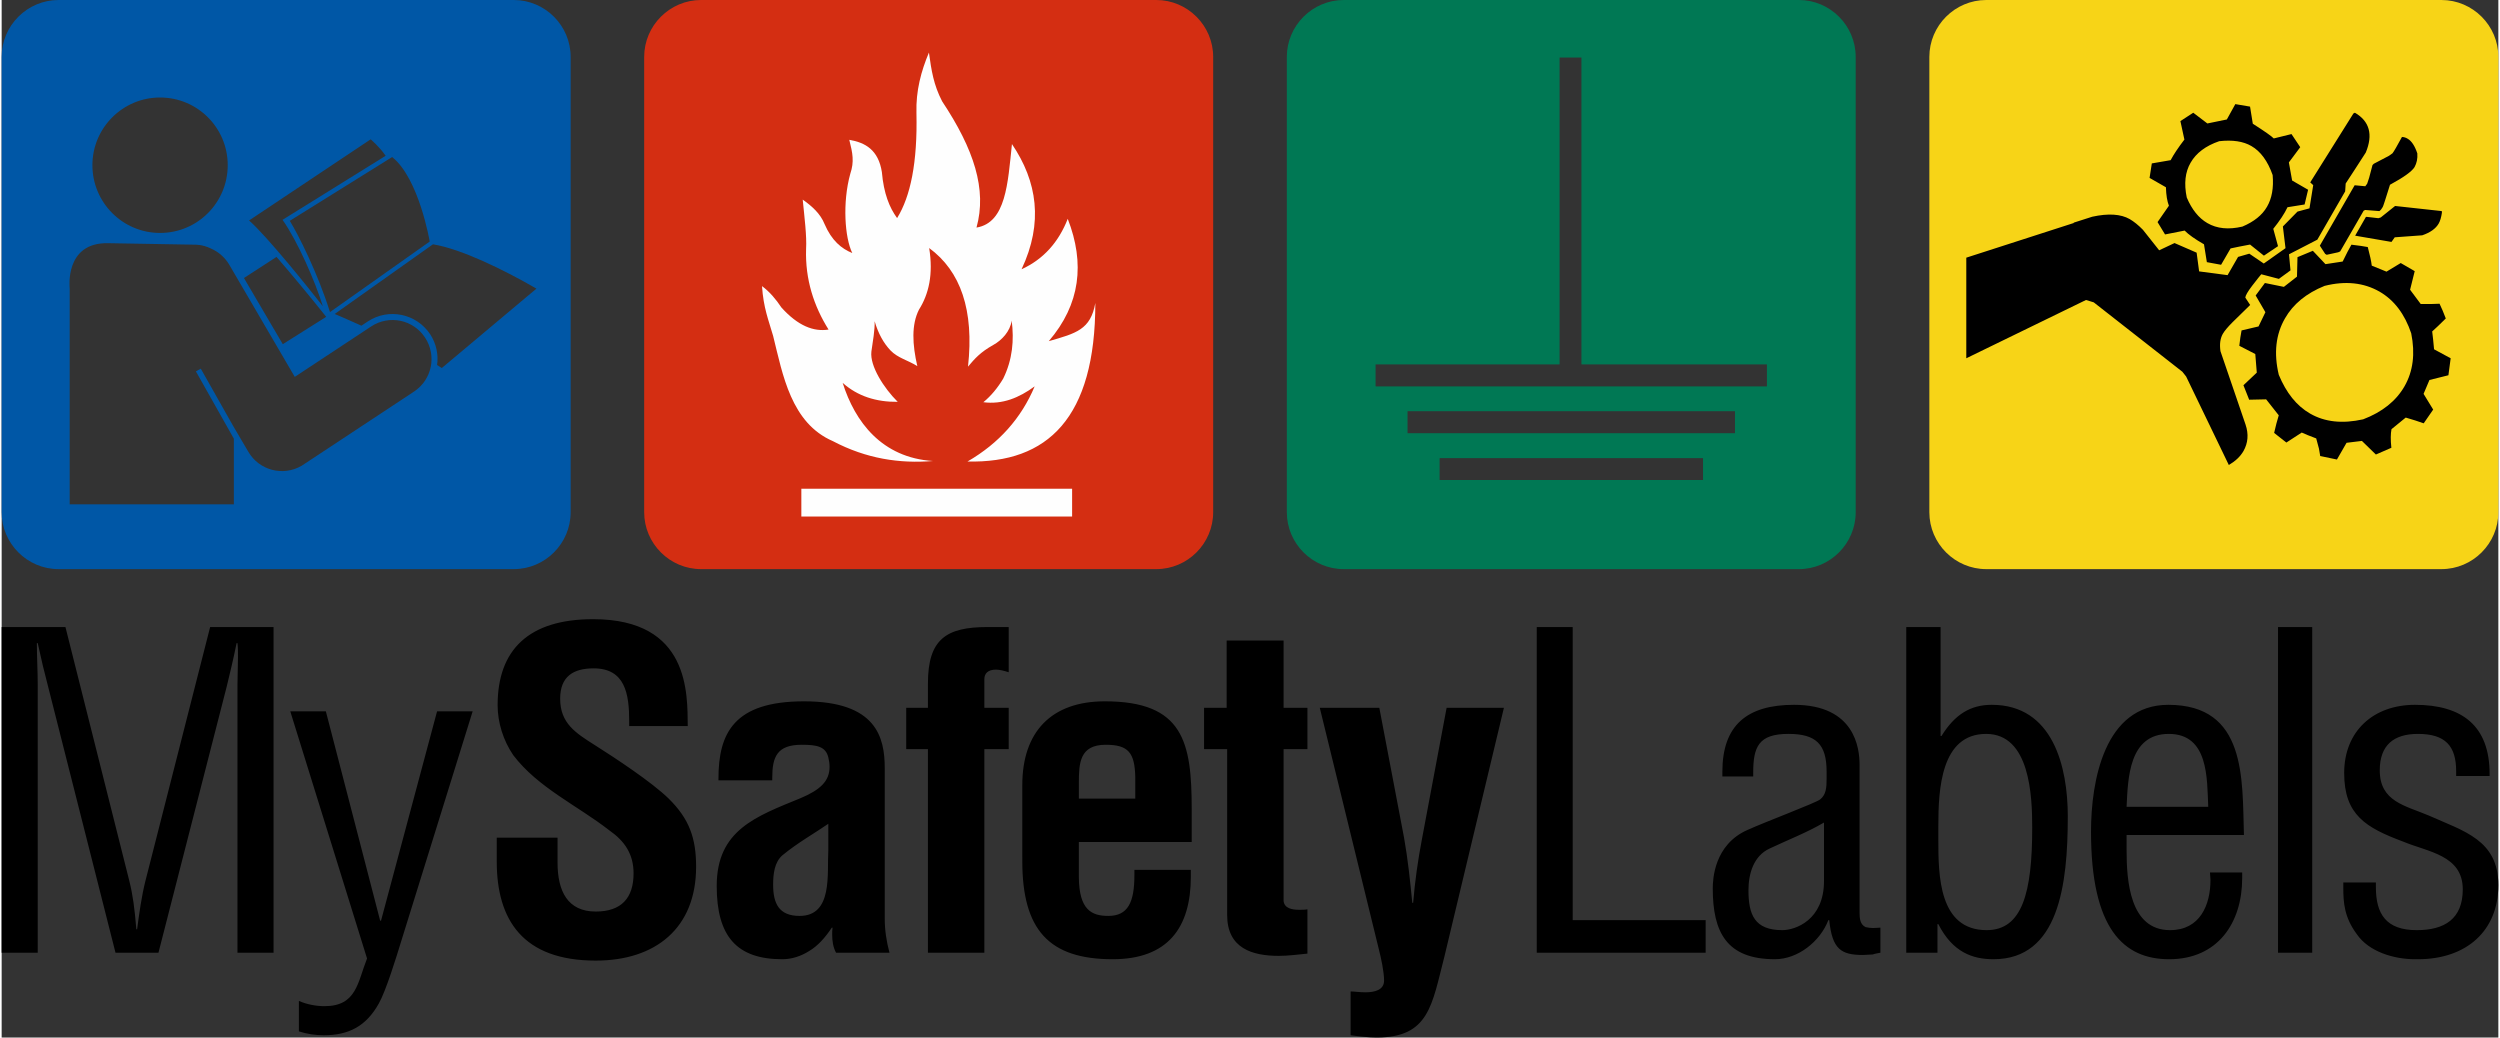 <?xml version="1.0" encoding="UTF-8"?>
<!DOCTYPE svg PUBLIC "-//W3C//DTD SVG 1.1//EN" "http://www.w3.org/Graphics/SVG/1.1/DTD/svg11.dtd">
<!-- Creator: CorelDRAW 2017 -->
<svg xmlns="http://www.w3.org/2000/svg" xml:space="preserve" width="200px" height="83px" version="1.1" shape-rendering="geometricPrecision" text-rendering="geometricPrecision" image-rendering="optimizeQuality" fill-rule="evenodd" clip-rule="evenodd"
viewBox="0 0 2000000 831100"
 xmlns:xlink="http://www.w3.org/1999/xlink">
 <rect x="0" y="0" width="2000000" height="831100" fill="#333333" stroke="none"/>
 <g id="Layer_x0020_1">
  <g id="_3188238440272">
   <path fill="#0057A6" d="M45600 0l364600 0c25100,0 45600,20500 45600,45600l0 364700c0,25100 -20500,45600 -45600,45600l-364600 0c-25100,0 -45600,-20500 -45600,-45600l0 -364700c0,-25100 20500,-45600 45600,-45600zm267200 125800l-82000 51100c6600,10600 22500,42000 32200,73100l79900 -56500c0,0 -8500,-50500 -30100,-67700zm-46000 125700c4400,1900 14000,6000 21400,9400l5100 -3400c16700,-11000 39000,-6300 50000,10300 4900,7500 6700,16300 5500,24600 1300,800 2600,1600 3800,2400l75800 -63600c-26100,-15100 -60200,-31800 -82900,-35500l-78700 55800zm-9500 -6200c-11600,-14800 -44200,-55500 -59100,-68700l97400 -65000c0,0 7100,6000 12000,13200l-82600 51300c12200,17200 26300,49800 32300,69200zm-130400 -167200c30000,0 54200,24300 54200,54200 0,30000 -24200,54300 -54200,54300 -29900,0 -54200,-24300 -54200,-54300 0,-29900 24300,-54200 54200,-54200zm59100 325900l-131500 0 0 -173000c0,0 -4400,-36900 30700,-36200l69500 1200c0,0 6100,-300 13000,3100 5900,2600 11100,7000 14600,12900l52500 89900 61200 -40400c14400,-9500 33800,-5500 43200,9000 9500,14400 5500,33700 -8900,43200l-87700 57900c-700,500 -1500,1000 -2300,1500 -14900,8700 -34000,3700 -42700,-11200l-12400 -21100 -25700 -45500 -3900 2200 30400 53900 0 52600zm39200 -128300l34800 -21900c-12800,-16000 -27300,-33600 -39800,-48000l-26100 16900 31100 53000z"/>
   <path fill="#D42E12" d="M560300 0l364600 0c25100,0 45600,20500 45600,45600l0 364700c0,25100 -20500,45600 -45600,45600l-364600 0c-25100,0 -45600,-20500 -45600,-45600l0 -364700c0,-25100 20500,-45600 45600,-45600z"/>
   <g>
    <path fill="#007854" d="M1075100 0l364600 0c25000,0 45500,20500 45500,45600l0 364700c0,25100 -20500,45600 -45500,45600l-364600 0c-25100,0 -45600,-20500 -45600,-45600l0 -364700c0,-25100 20500,-45600 45600,-45600zm76800 367000l211000 0 0 17500 -211000 0 0 -17500zm0 8700l211000 0 -211000 0zm-25700 -46300l262300 0 0 17600 -262300 0 0 -17600zm0 8800l262300 0 -262300 0zm121800 -46300l0 -245800 17500 0 0 245800 148600 0 0 17600 -313500 0 0 -17600 147400 0zm9400 17200l0 -263000 0 263000zm-156800 -8400l313500 0 -313500 0z"/>
   </g>
   <path fill="#F7D417" d="M1589800 0l364600 0c25100,0 45600,20500 45600,45600l0 364700c0,25100 -20500,45600 -45600,45600l-364600 0c-25100,0 -45600,-20500 -45600,-45600l0 -364700c0,-25100 20500,-45600 45600,-45600z"/>
   <g>
    <path fill="black" d="M1861300 203400l-4300 -6600 27900 -48400 8500 800 1500 -2000 1600 -4800 2700 -10200 1000 -1000 12200 -6400 2800 -2000c1200,-1500 3700,-5900 7600,-13100 1600,100 3100,500 4500,1400 3200,1800 5800,5800 7800,11800 300,4200 -500,7800 -2200,10900 -2000,3400 -8600,8200 -19700,14200 -3500,11300 -5400,17200 -5800,17800 -800,1500 -1700,2600 -2700,3300 -4500,-400 -8300,-700 -11400,-900l-1200 600 -18800 32600 -1600 700 -9200 2000 -1200 -700zm93400 -34300l100 1300c-600,3800 -1400,6600 -2600,8700 -2300,4000 -6700,7200 -13200,9400 -5000,400 -12400,900 -22000,1600l-2600 3700 -29100 -5000 8600 -15000 500 -100 9500 1100 1900 -600 11500 -9200 37400 4100 0 0zm-165400 -85700l11800 2000 2200 13700c9500,6100 15100,10000 16800,11800l14200 -3500 7000 10500 -9100 12200 2600 14500 12800 7400 -2800 11800 -13700 2200c-2400,5100 -6200,10800 -11400,17300l3800 13900 -11300 7600 -11100 -8900c-6400,1200 -11600,2200 -15600,3100l-7600 13100 -11400 -2100 -2300 -14300c-7300,-4200 -12500,-7900 -15500,-11000l-15700 3100 -6000 -9900 9100 -13100c-1400,-3500 -2200,-8400 -2400,-14800l-13100 -7500 1800 -11600 15100 -2600c2400,-4600 6100,-10100 11000,-16500l-3200 -14800 10300 -6700 11300 8600 15600 -3200 6800 -12300zm12900 33600c-6500,-3800 -15100,-5100 -25800,-3900 -10800,3700 -18500,9500 -22900,17200 -4400,7500 -5400,16800 -3100,27900 4100,9700 9600,16500 16500,20500 7700,4500 17100,5400 28100,2800 9200,-3900 15800,-9100 19700,-15900 3900,-6700 5400,-15100 4500,-25400 -4000,-11300 -9700,-19000 -17000,-23200zm36500 104600l400 -15600 12300 -5100 10100 10700 13800 -2100c2900,-6000 5200,-10400 7000,-13500 5800,700 10200,1300 13100,1900 1700,6400 2800,11400 3200,14900l11800 4800 11400 -6900 11200 6500 -3700 14900 8500 11400c6700,100 11700,0 15100,-200 1600,3300 3300,7300 5000,11800 -4500,4500 -8100,7900 -10900,10400 500,3800 1000,8600 1500,14300l13300 7200c-700,5000 -1300,9600 -1800,13600l-15200 3800 -4700 11100 7700 12600 -7600 11000 -6800 -2300 -7600 -2300 -11400 9300c-700,3600 -800,8600 -100,14900l-12400 5400 -11200 -10900c-2900,300 -7000,800 -12300,1500l-7700 13400 -13400 -2800 -1000 -5900 -2200 -8200c-5400,-2000 -9200,-3600 -11600,-4700l-12300 8000 -9800 -7700c1200,-5300 2400,-10000 3700,-14100l-10100 -12800 -13600 300 -4600 -11600c3700,-3600 7200,-6900 10700,-10100l-1200 -14900 -12800 -6600c100,-1200 400,-3400 800,-6400l1000 -5900 13600 -3200 5500 -11400 -7800 -13400 7400 -10000c6500,1300 11600,2400 15200,3100l10500 -8200zm10500 109700c11800,6800 25900,8300 42500,4600 15200,-5800 26300,-14600 33100,-26400 6900,-12000 8700,-26200 5400,-42500 -5200,-15400 -13600,-26600 -25400,-33400 -12600,-7200 -27300,-8800 -44000,-4600 -14600,5900 -25200,14600 -31700,26000 -7400,12800 -9100,27900 -5000,45200 6000,14500 14300,24900 25100,31100zm-275400 -124900l86200 -27800 -300 -200 15000 -4800c12800,-2800 22800,-2200 30000,1900 3400,2000 7000,4900 10600,8600l13000 16400 12300 -5800 17700 7700 2000 15000 22800 3000 8400 -14600 9000 -2600 11600 7900 17400 -12300 -2100 -17400 11700 -11900 9600 -2600 3000 -18600 -2400 -2200 34600 -55200 1200 -600c11700,6800 14700,17500 8700,31900 -7100,11100 -12500,19300 -16100,24800l-400 6300 -22300 38700 -22700 11700 1200 12900 -9300 6800 -14100 -3700c-700,700 -3100,3800 -7300,9200 -3600,4700 -5400,7900 -5500,9500l3900 5900 -14100 13800c-3800,3800 -6400,6900 -7800,9300 -2100,3700 -2700,8300 -1900,13900l20100 58800c2600,7700 2000,14800 -1700,21300 -2500,4300 -6400,8000 -11700,11100l-34200 -70900 -3000 -3800 -71000 -55600 -6200 -1900 -95900 46700 0 -80600z"/>
   </g>
   <path fill="#FEFEFE" d="M773700 369700c64300,1500 102400,-34900 102400,-127000 -3800,21500 -15500,24300 -37300,30600 25300,-29500 29100,-62300 15200,-98000 -7300,18600 -19300,32300 -37000,40400 17600,-37300 12600,-70300 -7700,-100300 -3300,31500 -4800,63000 -28400,66900 8500,-30500 -2000,-62700 -27500,-101100 -6900,-13300 -8600,-24700 -10600,-39100 -6300,15000 -10500,30700 -10000,48300 900,40000 -4800,67000 -15500,84300 -6100,-8400 -10700,-19600 -12200,-36900 -2800,-17700 -13200,-23600 -26100,-25800 2700,10700 4100,17400 800,27200 -6400,23100 -4400,51300 1600,63500 -8700,-3500 -16500,-10000 -22200,-23200 -3300,-8300 -10000,-14300 -17500,-19600 1400,14400 3300,29000 2700,39600 -800,24200 6200,45700 18000,64500 -12000,1900 -24500,-3000 -37700,-17600 -4400,-6600 -9400,-12600 -15600,-17200 1100,17400 5300,27400 8900,39900 7700,31000 14300,69800 47900,84300 26800,14100 53500,18100 80200,15900 -41100,-2600 -62600,-31500 -72400,-62600 12000,10700 26900,15400 44100,15200 -11100,-11000 -22400,-28700 -21100,-40200 1100,-7600 2900,-17900 2600,-24400 2900,9900 7200,17600 12700,23400 5900,6200 14400,8000 21500,12600 -4000,-17400 -4800,-33100 1300,-45200 7900,-12500 11600,-28400 8200,-49400 25200,18500 36100,49700 31100,95000 5500,-6500 9800,-11500 20300,-17400 6700,-3700 13500,-10800 14700,-19500 2000,15700 700,31200 -6800,46500 -4500,7500 -9800,13900 -15900,18900 15300,2000 28700,-3600 41100,-12700 -10700,25500 -28600,45600 -53800,60200zm-133100 44100l216900 0 0 -22300 -216900 0 0 22300z"/>
  </g>
  <path fill="black" d="M115200 705500c-3200,12800 -4900,25700 -6700,38900l-600 0c-1400,-16700 -2800,-27400 -5600,-38600l-51200 -203500 -51100 0 0 260900 28900 0 0 -214300c0,-11100 -700,-22600 -700,-33700l700 0c3100,14200 5200,22900 7600,32000l54700 216000 34400 0 54600 -212900c2400,-10100 4900,-19800 8000,-35100l700 0c400,3800 400,7300 400,11100 0,7300 -400,14600 -400,21900l0 215000 28900 0 0 -260900 -50800 0 -51800 203200zm177500 62300c-7600,19100 -8300,38200 -34100,38200 -6600,0 -14200,-1400 -20500,-4200l0 24400c6600,2100 13200,3100 19900,3100 20100,0 34000,-7300 44100,-25400 5600,-9700 14300,-37900 17800,-49400l57400 -184700 -28500 0 -44900 167700 -700 0 -43500 -167700 -28500 0 61500 198000zm1072300 -4600l0 -26100 -106500 0 0 -234800 -28800 0 0 260900 135300 0zm94800 -57400c0,31300 -23000,39300 -33400,39300 -22300,0 -27100,-12500 -27100,-32000 0,-13200 4100,-27500 17000,-33400 14600,-6900 29900,-12800 43500,-20800l0 46900zm45200 37300c-1700,0 -3800,300 -5900,300 -2100,0 -3800,-300 -5900,-700 -4500,-2100 -4900,-7000 -4900,-11500l0 -118600c0,-12900 -3500,-48000 -52500,-48000 -37600,0 -57400,16300 -57400,53600l0 3800 24700 0 0 -2800c0,-20900 4200,-31300 28200,-31300 22200,0 30600,8300 30600,30300l0 5500c0,7300 -400,12900 -5200,16700 -3500,2800 -42500,17400 -58100,24400 -26800,11800 -27900,39600 -27900,46900 0,35200 11200,56700 49800,56700 18400,0 36200,-14200 42800,-31300l700 0c2400,23300 9400,27900 27100,27900 2400,0 4900,-400 7700,-400 2000,-700 4100,-1000 6200,-1400l0 -20100zm46400 -71700l0 -9800c0,-29500 2100,-73700 38300,-73700 35100,0 36900,49700 36900,75100 0,52200 -8000,82100 -36500,82100 -38300,0 -38700,-43800 -38700,-72300l0 -1400zm-700 68900l700 0c11500,22600 27500,28100 44200,28100 52200,0 59500,-59400 59500,-114400 0,-39700 -11800,-89400 -60900,-89400 -17000,0 -29500,7600 -40300,25000l-700 0 0 -87300 -27500 0 0 260900 25000 0 0 -22900zm151500 -94000c1100,-22900 1800,-58400 33800,-58400 32000,0 30600,35800 31600,58400l-65400 0zm66800 52600c0,2100 400,4100 400,5900 0,20200 -8400,40300 -32400,40300 -32300,0 -34800,-39600 -34800,-64000l0 -12200 94000 0c-1400,-45200 2100,-104300 -60600,-104300 -51100,0 -61900,60900 -61900,101600 0,77900 26100,102200 62600,102200 39000,0 58500,-29200 58500,-65000l0 -4500 -25800 0zm81900 64300l0 -260900 -27400 0 0 260900 27400 0zm142100 -141600l0 -1700c0,-38600 -22200,-55300 -59800,-55300 -33400,0 -56700,21200 -56700,54600 0,33700 17400,43800 47300,55000 19800,8300 47700,10800 47700,38200 0,23700 -14600,32700 -36900,32700 -24400,0 -32700,-12800 -32700,-34400l0 -3800 -26100 0 0 4100c0,11900 700,23700 10800,37300 9700,14200 29900,20100 46600,20100l2400 0c39000,0 64400,-22900 64400,-59400 0,-36200 -27800,-43200 -55700,-55700 -18800,-8000 -39300,-11100 -39300,-36200 0,-20200 11200,-29200 30600,-29200 22000,0 30600,9700 30600,29900l0 3800 26800 0zm-1443400 -40000c-300,-25700 1800,-85600 -75800,-85600 -51500,0 -76500,24400 -76500,68900 0,13900 4500,28200 12500,40000 19800,26100 51500,40400 76900,60200 12500,8700 19500,19200 19500,34500 0,19800 -9800,30600 -30300,30600 -22600,0 -30600,-16400 -30600,-39300l0 -19900 -48700 0 0 19200c0,46600 20800,79300 79300,79300 47700,0 80400,-25800 80400,-75200 0,-22600 -5300,-38200 -22000,-54600 -13500,-13200 -43100,-32700 -59100,-42800 -15300,-9700 -27800,-17400 -27800,-37200 0,-17700 10400,-24300 26800,-24300 25300,0 28500,20500 28500,42400l0 3800 46900 0zm161600 181600c-2400,-9000 -3800,-18100 -3800,-27500l0 -120300c0,-24700 -6600,-53600 -64700,-53600 -56000,0 -68500,25400 -68500,61900l0 1400 43100 0 0 -2100c0,-16700 3800,-26400 23600,-26400 12200,0 19200,1400 21300,10100 700,2800 1000,5200 1000,7600 0,11500 -7600,18500 -23300,25100 -35500,14600 -67100,25400 -67100,70300 0,40300 16000,58700 52500,58700 7600,0 15000,-2400 21600,-6600 6900,-4100 12800,-10700 18100,-18700l600 0c-300,1700 -300,3800 -300,5500 0,5200 700,10100 3100,14600l42800 0zm-49000 -82100c-1100,18800 3800,52600 -23000,52600 -16700,0 -21200,-10100 -21200,-25100 0,-8300 1000,-18100 7600,-23600 11900,-9800 25400,-17400 36600,-25100l0 21200zm79800 -81000l0 163100 45200 0 0 -163100 19500 0 0 -33100 -19500 0 0 -22900c0,-4600 2800,-7700 9400,-7700 2800,0 6600,1000 10100,2100l0 -36200 -17000 0c-33100,0 -47700,9700 -47700,45200l0 19500 -17400 0 0 33100 17400 0zm75600 85900l0 3800c0,55000 21300,78600 72400,78600 44200,0 62600,-25300 62600,-66100l0 -5500 -45200 0 0 4200c0,21900 -5200,32700 -20900,32700 -13500,0 -23300,-4900 -23600,-30700l0 -28500 90400 0 0 -26400c0,-53600 -6600,-86300 -69600,-86300 -42700,0 -66100,24300 -66100,67100l0 57100zm45300 -46300l0 -12500c0,-16000 700,-30600 21500,-30600 18100,0 23300,6200 23700,26100l0 17000 -45200 0zm183100 88700c-1700,400 -4200,400 -6600,400 -5600,0 -11800,-1100 -12500,-7000l0 -121700 19100 0 0 -33100 -19100 0 0 -53900 -45600 0 0 53900 -18100 0 0 33100 18500 0 0 132900c0,26700 20100,32700 41400,32700 7600,0 15600,-1100 22900,-1800l0 -35500zm9900 -161400l47300 193400c1800,7000 4200,18100 4200,25100 0,7600 -7600,9400 -15000,9400 -4500,0 -9000,-700 -11800,-700l0 35100c8000,1100 15000,1800 20900,1800 42100,0 44200,-26100 54300,-65100l47600 -199000 -45900 0 -19800 105400c-3200,16700 -5600,33800 -7000,50800l-700 0c-1700,-17400 -3500,-34800 -6600,-52200l-19800 -104000 -47700 0z"/>
 </g>
</svg>
